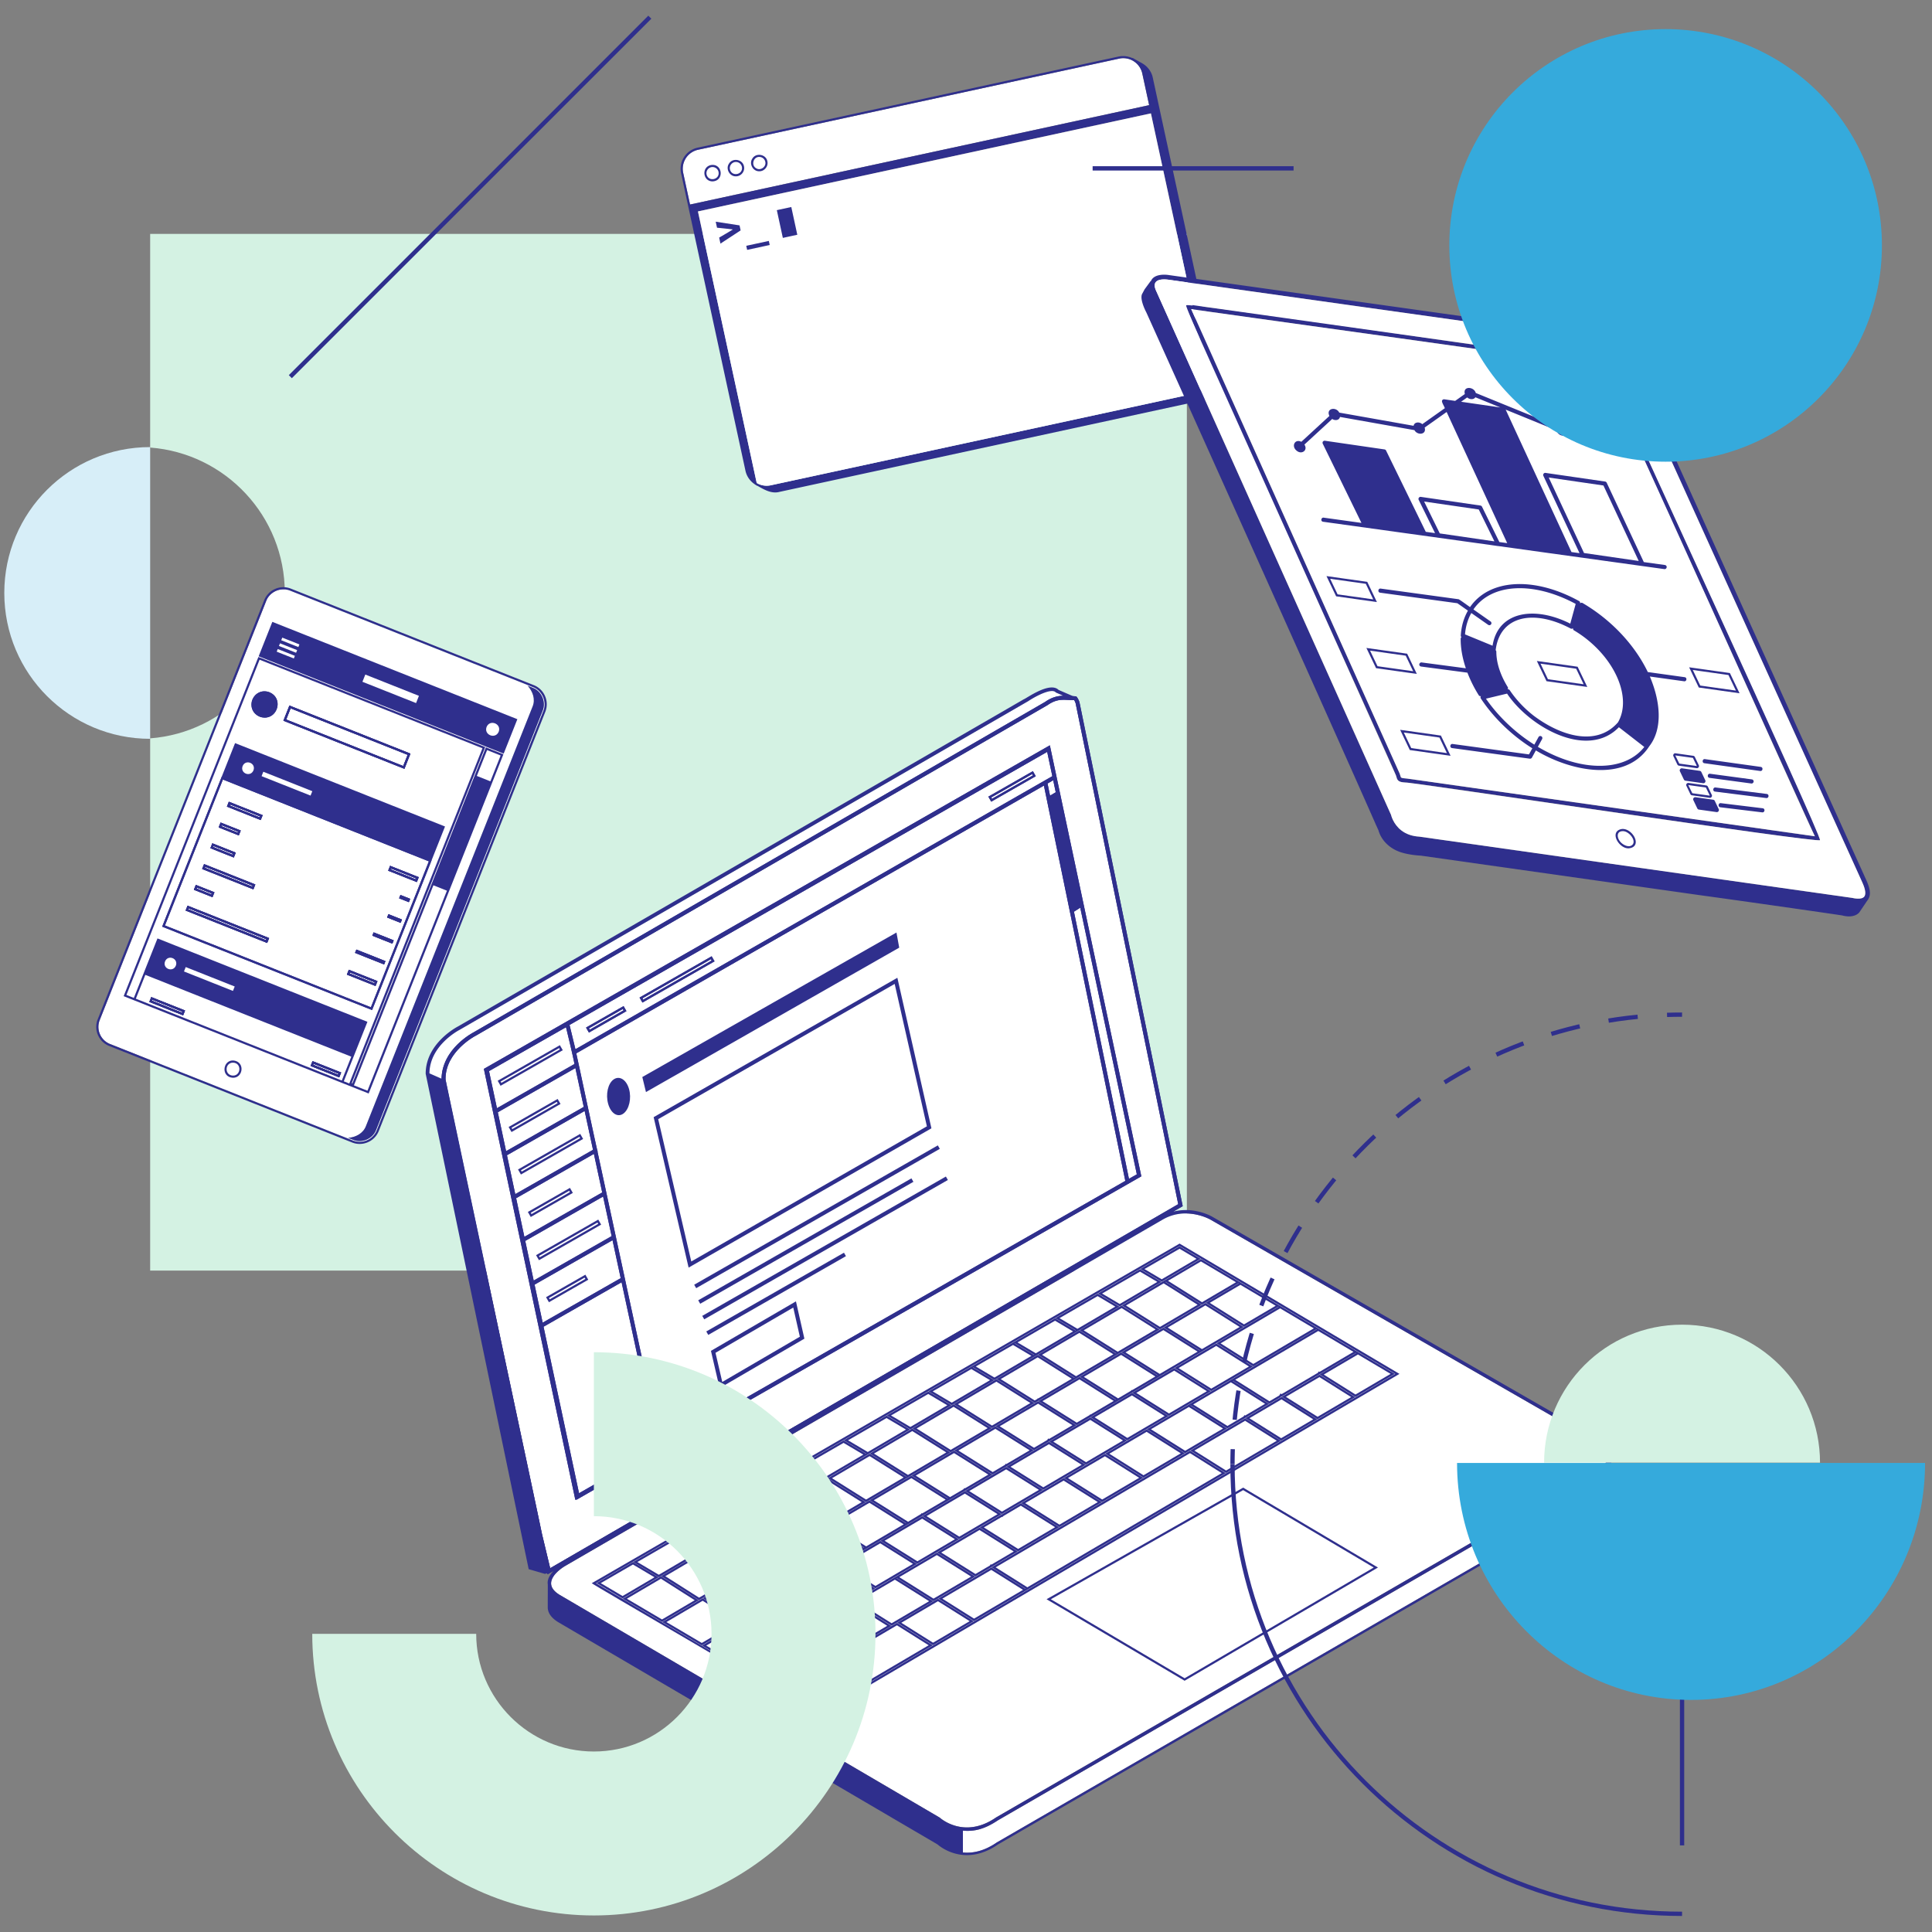 <svg width="450" height="450" xmlns="http://www.w3.org/2000/svg"><rect width="100%" height="100%" fill="#808080" stroke="none"/><g fill="none" fill-rule="evenodd"><path d="M34.975 54.481v49.764c17.54 1.338 31.36 15.983 31.36 33.865 0 17.883-13.82 32.528-31.36 33.866v123.973h241.468V54.481H34.975z" fill="#D4F2E3"/><path d="m130.359 371.479 88.51 51.87c.077.07 5.655 5.159 13.157-.043l138.988-80.366c2.443-1.146 6.48-4.098-.029-7.666l-89.061-51.211c-.037-.022-2.494-1.429-5.758-1.429-1.647 0-3.498.358-5.35 1.43l-139.085 80.62c-.141.081-3.331 1.943-3.39 4.029-.025.971.654 1.902 2.018 2.766M250.54 163.844s-.09-.374-.347-.763c-2.521-.018-3.715-.546-6.241 1.175l-133.186 77.006c-.123-.02-7.162 3.811-6.97 10.253l22.449 105.826 1.9 7.925 146.288-84.795-23.893-116.627z" fill="#FFF"/><path d="M374.75 345.17h.043v-4.238c-1.053 1.675-3.313 2.671-3.412 2.712L232.459 423.97c-3.114 2.079-5.494 2.66-8.181 2.423v5.092c2.18.207 4.877-.251 7.89-2.34l138.97-80.356c.036-.014 3.328-1.453 3.613-3.62M243.427 163.492c1.64-1.195 3.102-1.403 4.217-1.428-.414-.181-1.3-.613-1.729-.783-.856-1.058-4.316.637-6.433 2.034l-132.412 76.54c-.297.155-6.99 3.684-7.047 10.156l2.816 1.24c.137-7.041 7.401-10.762 7.476-10.8l133.112-76.96z" fill="#FFF"/><path fill="#2F2F8D" d="m209.445 220.728-.641-3.525-59.197 33.656.851 3.504zm-56.139 39.945 7.706 33.151 54.878-31.482-7.502-33.17-55.082 31.501zm7.085 34.575-8.144-35.039c.081-.044 56.656-32.4 56.77-32.465l.073.33 7.856 34.732-56.555 32.442zm1.763 4.792-.464-.803c.103-.055 56.599-32.37 56.748-32.454l.463.805-56.747 32.453m-45.551-48.128.176.308 13.621-7.79-.176-.308-13.62 7.79zm-.01.989-.673-1.175 14.49-8.286.672 1.175-14.489 8.286zm114.293-67.163.176.308 9.511-5.44-.176-.307-9.51 5.439zm-.01.989-.672-1.175 10.378-5.935.672 1.175-10.378 5.935zm-111.724 75.954.176.307 10.55-6.034-.176-.307-10.55 6.034zm-.01.988-.673-1.174 11.418-6.53.673 1.175-11.418 6.53zm2.199 8.907.176.308 13.62-7.79-.175-.307-13.62 7.789zm-.01.989-.673-1.175 14.49-8.285.672 1.175-14.489 8.285zm2.301 8.906.174.308 8.937-5.112-.174-.307-8.937 5.111zm-.011.99-.672-1.176 9.805-5.607.672 1.175-9.805 5.607zm1.923 9.076.176.307 13.619-7.79-.176-.306-13.62 7.789zm-.01.988-.673-1.174 14.488-8.285.673 1.174-14.488 8.285zm2.335 8.799.175.308 8.296-4.745-.176-.307-8.295 4.744zm-.011.989-.672-1.175 9.163-5.24.673 1.175-9.164 5.24zm35.235.356-.464-.805c.132-.072 49.49-28.303 49.66-28.4l.462.806c-.132.073-49.488 28.303-49.658 28.399m.939 3.627-.465-.804c.103-.055 56.602-32.368 56.75-32.453l.463.804c-.102.057-56.6 32.37-56.748 32.453m.939 3.629-.465-.804.22-.124 31.851-18.217.463.804-.217.124zm1.683 4.17 1.578 6.79 18.072-10.542-1.536-6.79-18.114 10.542zm.959 8.224-2.018-8.68 19.798-11.524 1.965 8.687c-.227.132-19.53 11.393-19.745 11.517zm-21.101-69.674c-.617-2.165-2.212-3.167-3.562-2.239-1.349.928-1.927 3.489-1.292 5.718.637 2.231 2.231 3.233 3.562 2.24 1.331-.994 1.91-3.555 1.292-5.719m-9.33-14.123.175.308 7.877-4.504-.175-.308-7.877 4.504zm-.01.989-.673-1.175 8.746-5 .671 1.175-8.745 5zm12.471-7.98.176.308 15.932-9.113-.175-.307-15.933 9.112zm-.01.989-.673-1.175 16.801-9.608.673 1.175-16.8 9.608z"/><path d="M247.825 162.99c-1.058.006-2.356.16-3.873 1.267l-133.187 77.005c-.083.042-6.976 3.584-7.007 10.103-.124.166 22.572 105.806 22.486 105.977l1.902 7.924 146.286-84.795-23.892-116.627s-.09-.374-.347-.762c-1.141-.07-1.46-.034-2.368-.092zm-120.29 203.702-.59-2.454-1.606-6.697-22.502-106.081c-.006-7.177 7.402-10.97 7.477-11.008l133.114-76.96c2.876-1.948 4.454-1.382 7.255-1.292.522.555.784 1.462.764 1.457.002 0 24.028 117.28 24.028 117.28l-3.165 1.835-144.775 83.92z" fill="#2F2F8D"/><path d="m243.993 182.492.583 2.829 1.329-.786-.594-2.798-1.318.755zm.8 3.782a8812.172 8812.172 0 0 0 5.15 25.112l1.462-.94-5.293-24.937-1.318.765zM132.658 238.73l1.37 5.658 111.083-63.604-1.201-5.657-111.252 63.603zm-18.754 10.75 1.844 8.642 18.065-10.298c-.403-2.035-1.47-6.518-1.981-8.565l-17.928 10.22zm2.046 9.593 1.932 9.057 18.088-10.311-1.952-9.047-18.068 10.3zm134.193-46.72 12.813 62.217 1.836-1.05-13.18-62.103-1.47.936zm-132.06 56.728 1.932 9.057 18.11-10.324-1.95-9.047-18.091 10.314zm2.136 10.007 1.918 8.993 18.13-10.335-1.936-8.983-18.112 10.325zm2.12 9.944 1.969 9.235 18.154-10.347-1.99-9.226-18.133 10.338zm2.172 10.187 1.888 8.853 18.175-10.361-1.907-8.843-18.156 10.35zm14.656-30.976 14.805 68.634 108.138-61.822-18.961-92.08-108.923 62.368 4.89 22.672.104.18-.053.048zm-12.566 40.78 8.269 38.775 18.257-10.438-8.348-38.7-18.178 10.363zm7.41 40.333-.194-.907-21.113-99.483c.212-.124 131.53-75.195 131.83-75.368l.66 3.12 20.645 97.27c-.2.119-111.37 63.672-111.662 63.84l.018.089-19.946 11.42-.022-.105-.216.124zm126.328-34.514-7.922-4.982 8.826-5.185 7.92 4.982-8.825 5.185zm-9.702 5.7-7.92-4.983 8.685-5.103 7.922 4.983-8.687 5.102zm-8.828 5.187-.095-.053-.103.17-.599.35-7.928-4.978 8.618-5.063 7.92 4.983-7.814 4.591zm19.444-21.64-9.798 5.757 8.513 5.354-.024.038-8.404-5.287-.127-.08-9.659 5.674 8.524 5.361-.024.038-8.415-5.293-.127-.08-9.59 5.633 8.753 5.496.13.08 8.806-5.173 10.475-6.155 9.84-5.78-8.745-5.502-.128-.08zM192.775 344.9l7.934 4.976-8.744 5.137-7.933-4.974 8.743-5.138zm8.897 4.989-8.888-5.572-9.715 5.708 8.888 5.572 9.715-5.708zm-27.494 5.939 8.838-5.193 7.933 4.974-8.793 5.167-7.978-4.948zm-1.374 10.442-7.877-5.006 8.234-4.838 7.978 4.947-8.335 4.897zm10.221-16.22-9.815 5.766 8.588 5.326-.022.038-8.608-5.338-9.2 5.404 8.825 5.61 9.314-5.471 9.806-5.762-8.888-5.572zm20.535-11.485 8.922-5.242 7.933 4.974-8.922 5.243-7.933-4.975zm-1.836 10.715-7.934-4.975 8.754-5.144 7.935 4.974-8.755 5.145zm10.767-16.541-9.895 5.812 8.535 5.352-.023.036-8.555-5.362-9.726 5.715 8.888 5.572 9.728-5.715 9.936-5.838-8.888-5.572zm9.618-5.073 7.934 4.976-8.612 5.06-7.933-4.974 8.611-5.062zm8.896 4.99-8.887-5.574-9.584 5.632 8.888 5.572 9.583-5.63zm.052-.611-7.934-4.975 8.948-5.255 7.926 4.978-8.94 5.252zm-8.897-4.988 8.76 5.492.13.08 9.91-5.822-8.882-5.578-9.918 5.828zm-26.898 38.145 7.632 4.786-8.795 5.167-7.675-4.76 8.838-5.193zm8.595 4.8-8.586-5.384-9.814 5.766 8.635 5.355 9.765-5.737zm35.439-.292-7.391-4.648 45.268-26.596 7.392 4.649-45.27 26.594zm-12.421 7.299-7.392-4.65 11.407-6.701 7.392 4.649-11.407 6.702zm4.422-12.17-.356.209 7.927 4.983-.023.037-7.946-4.996-12.377 7.274 8.343 5.248 12.38-7.274 45.928-26.983.353-.209-8.344-5.248-45.886 26.959zm10.691-17.819-8.613 5.061-7.632-4.787 8.612-5.06 7.633 4.786zm-8.75 5.564.129.081 9.584-5.63-8.46-5.305-.128-.08-9.583 5.631 8.458 5.303zm20.71-21.86 7.619 4.792-8.611 5.06-7.625-4.79 8.617-5.062zm8.582 4.806-8.444-5.31-.128-.082-9.59 5.635 8.58 5.388 9.582-5.63zm-19.528 10.894-7.632-4.786 8.946-5.255 7.626 4.788-8.94 5.253zm-8.595-4.8 8.458 5.304.129.08 9.91-5.823-8.58-5.388-9.917 5.827zm-30.497 27.768-7.633-4.786 8.743-5.138 7.633 4.786-8.743 5.138zm-8.596-4.8 8.587 5.384 9.715-5.708-8.587-5.384-9.715 5.708zm59.649-34.465 8.686-5.103 7.62 4.793-8.687 5.103-7.62-4.793zm8.823-5.606-.128-.082-9.659 5.674 8.446 5.312.127.08 9.66-5.675-8.447-5.31zm-50.117 39.137-7.633-4.785 8.755-5.145 7.632 4.786-8.754 5.144zm-8.597-4.8 8.588 5.384 9.727-5.714-8.587-5.384-9.728 5.715zm27.288-6.182-8.922 5.242-7.632-4.786 8.922-5.242 7.632 4.786zm-17.517.442 8.586 5.384 9.894-5.812-8.458-5.304-.129-.08-9.893 5.812zm11.399-34.238 4.36 2.585-8.924 5.244-4.436-2.629 9-5.2zm9.71-5.609 4.28 2.536-8.6 5.053-4.352-2.579 8.673-5.01zm4.934 2.29-.024.038-4.53-2.685.024-.038 4.53 2.684zm4.849-7.942 4.199 2.49-8.671 5.093-4.272-2.53 8.744-5.053zm1.038-.599 8.883-5.132 4.117 2.44-8.81 5.175-4.19-2.483zm-15.185 14.447-4.98-2.95.023-.039 5 2.963 9.587-5.632 9.7-5.699 9.84-5.78-5.098-3.022-9.877 5.706 4.786 2.837-.022.04-4.808-2.852-9.738 5.626v.001l-9.022 5.211-10.727 6.197 5.425 3.215 9.91-5.822zm.25 11.331 7.989 5.01-5.454 3.204-.14-.087-.168.27-2.85 1.673-7.99-5.01 8.613-5.06zm-.63 10.654 9.582-5.63-8.815-5.528-.13-.08-9.583 5.63 8.816 5.528.13.08zm40.778-34.242 8.775-5.154 7.977 5.016-8.775 5.156-7.977-5.017zm-1.864 10.8-7.977-5.019 8.826-5.183 7.977 5.016-8.826 5.186zm-6.571 3.72-.131.212-2.999 1.767-7.976-5.019 8.686-5.101 7.976 5.017-5.44 3.197-.116-.072zm-9.678 5.714-.117.181-2.96 1.738-7.984-5.012 8.618-5.063 7.977 5.017-5.442 3.197-.092-.058zm17.236-20.142-.128-.08-9.799 5.757 8.411 5.29-.023.036-8.302-5.221-.128-.082-9.658 5.675 8.427 5.301-.024.037-8.317-5.232-.128-.082-9.591 5.635 8.939 5.613 9.582-5.63h-.001l8.599-5.052-.001.002 9.981-5.867v.002l10.753-6.318-8.802-5.536-.128-.08-9.748 5.726 8.475 5.33-.024.038-8.365-5.262zm-26.774 25.858-.187-.118-.225.36-3.081 1.81-7.99-5.01 8.947-5.255 7.983 5.013-5.447 3.2zm-2.528-8.797-9.917 5.826 8.815 5.528.129.08 3.396-1.994.075-.068.018.012 6.422-3.774-8.81-5.53-.128-.08zm-25.602-1.683 4.444 2.634-8.6 5.052-4.516-2.677 8.672-5.009zm5.428 2.636-5.425-3.216-9.665 5.583 5.506 3.263 9.584-5.63zm-81.711 41.423 7.507-4.336 5.016 2.972-7.434 4.369-5.09-3.005zm7.51-4.916-8.501 4.912 6.078 3.589 8.42-4.947-5.998-3.554zm117.231-39.395 8.826-5.186 7.62 4.793-8.826 5.185-7.62-4.792zm17.409-.379-8.445-5.31-.128-.082-9.8 5.757 8.446 5.311.128.081 9.799-5.757zM163.46 382.675l-8.236-4.864 8.445-4.962 7.935 5.042-8.143 4.784zm1.22-10.42 8.963-5.267 7.933 5.043-5.395 3.17-.141-.089-.175.275-3.251 1.91-7.933-5.042zm9.974-5.86 8.237-4.839 8.034 4.983-8.337 4.9-7.934-5.044zm9.253-5.437 8.838-5.192 7.989 5.01-5.453 3.204-.14-.09-.17.271-3.03 1.781-8.034-4.984zm9.854-5.789 8.742-5.137 7.99 5.01-8.743 5.138-7.99-5.01zm9.758-5.732 8.755-5.145 7.989 5.01-5.455 3.205-.14-.086-.132.21-3.027 1.814-7.99-5.008zm9.769-5.74 8.922-5.243 7.99 5.01-5.454 3.205-.14-.087-.167.268-3.16 1.855-7.991-5.009zm-40.726 34.211 9.973-5.859h-.001l9.359-5.498h-.001l8.79-5.165v.001l9.76-5.734 9.713-5.708-.001.001 11.01-6.468-8.945-5.608-9.895 5.813 8.439 5.29-.025.037-8.456-5.302-9.727 5.715 8.464 5.306-.024.038-8.483-5.319-9.715 5.707 8.462 5.306-.024.038-8.481-5.317-9.814 5.764 8.487 5.265-.023.037-8.506-5.276-9.203 5.405 8.507 5.407-.024.038-8.525-5.419-9.931 5.834 8.515 5.413-.023.038-8.534-5.425-9.442 5.546 9.222 5.446 9.103-5.347h-.001zm106.136-84.699-8.11 4.764-4.025-2.386 8.177-4.724 3.958 2.346zm-8.111 5.344 9.095-5.342-4.938-2.928-9.171 5.298 5.014 2.972z" fill="#2F2F8D"/><path d="m279.97 303.31-7.922-4.983 7.676-4.51 8.165 4.84-7.92 4.652zm17.168.826-7.386 4.34-7.976-5.018 7.14-4.194 8.222 4.872zm8.881 5.264-14.106 8.287-7.62-4.793 13.871-8.149 7.855 4.655zm9.241 5.476-7.926 4.658-.176-.113-.212.34-8.443 4.961-.25-.157-.3.48-2.277 1.337-7.969-5.012 19.338-11.362 8.215 4.868zm8.646 5.124-8.185 4.81-7.392-4.65 7.957-4.675 7.62 4.515zm-29.245 6.98-4.644 2.727-.162-.104-.194.313-3.774 2.218-7.97-5.013 8.777-5.156 7.967 5.014zm-9.79 5.751-8.826 5.184-7.969-5.012 8.827-5.186 7.968 5.014zm-5.917-28.825-8.775 5.155-7.92-4.982 8.774-5.157 7.921 4.984zm-7.013-6.095.001-.002-10.647 6.256 8.746 5.501.128.081 9.748-5.728-8.466-5.324.024-.037 8.356 5.256.128.081 8.528-5.01.022.038-7.696 4.522 8.802 5.535.127.081 8.045-4.726.023.038-14.48 8.507 8.446 5.312.128.081 14.752-8.667.022.038-18.906 11.108-10.062 5.911h.001l-10.597 6.226 8.793 5.531.128.081 9.8-5.756-8.557-5.38.023-.038 8.448 5.312.128.081 9.747-5.727-8.436-5.307.022-.036 8.458 5.318 2.591-1.523.152-.19.084.051 8.757-5.144.063-.047.008.005 8.496-4.992.022.038-8.475 4.98 8.345 5.25 9.18-5.394-8.648-5.123h.001l-9.126-5.409-.119-.065.004-.003-8.737-5.178-.147-.084.003-.002-10.04-5.95v.001l-8.356-4.952-7.785 4.574zm-107.452 85.472 11.67-6.857 7.579 4.816-11.38 6.687-7.87-4.646zm11.68-7.443-12.665 7.44 8.853 5.229 12.34-7.25-8.527-5.42zm82.208-37.238 8.686-5.103 7.968 5.013-8.685 5.103-7.97-5.013zm17.617-.076-8.794-5.53-.128-.082-9.658 5.674 8.794 5.532.128.081 9.658-5.675zm-85.716 59.984-7.633-4.508 26.272-15.434 7.391 4.648-26.03 15.293zM181.66 394l8.617 5.09 26.639-15.65.354-.21-8.345-5.248L181.66 394zm-8.274-5.464 15.433-9.067 8.028 4.978-15.23 8.948-8.23-4.86zm25.29-14.858 7.981 5.005-8.793 5.166-8.028-4.978 8.84-5.193zm-9.445 5.457.022-.037 8.604 5.335 9.764-5.736-8.937-5.603-8.987 5.28v-.001l-17.296 10.16 9.214 5.442 16.2-9.516-8.584-5.324z" fill="#2F2F8D"/><path d="m285.579 342.518-7.392-4.649 11.812-6.939 7.39 4.65-11.81 6.938zm-8.354-4.663 8.344 5.25 12.783-7.512-8.343-5.249-12.784 7.511zm29.666-7.858-7.392-4.65 7.816-4.59 7.391 4.649-7.815 4.59zm-8.354-4.663 8.344 5.249 8.788-5.163-8.344-5.25-8.788 5.164zm-.132 9.649-7.392-4.65 7.472-4.39 7.392 4.65-7.472 4.39zm-8.354-4.663 8.344 5.249 8.445-4.962-8.345-5.25-8.444 4.963zm-32.69 8.879 7.97 5.013-8.612 5.058-7.975-5.01 8.617-5.061zm8.933 5.026-8.795-5.531-.128-.081-9.59 5.635 8.931 5.608 9.582-5.631zm-48.972 38.395-7.391-4.648 8.537-5.016 7.39 4.649-8.536 5.015zm-8.353-4.662 8.344 5.248 9.509-5.587-8.345-5.25-9.508 5.589zm-62.954-5.583 7.927-4.659 7.878 5.007-7.625 4.48-8.18-4.828zm7.937-5.245-8.922 5.243 9.164 5.41 8.585-5.043-8.827-5.61zm12.903-13.94 4.894 2.854-8.325 4.89-4.924-2.917 8.355-4.827zm1.041-.602 8.894-5.137 4.771 2.828-8.779 5.158-4.886-2.849zm14.335-2.544-.023.038-5.034-2.985.023-.038 5.034 2.985zm4.398-8.278 4.69 2.779-8.73 5.129-4.762-2.823 8.802-5.085zm1.038-.599 8.815-5.092 4.607 2.73-8.74 5.135-4.682-2.773zm9.852-5.693 8.977-5.184 4.524 2.68-8.9 5.231-4.6-2.727zm-25.497 20.989 10.522-6.182 9.76-5.734h-.002l9.772-5.74 9.93-5.835-5.505-3.262-9.97 5.758 5.21 3.088-.023.039-5.23-3.1-9.81 5.666 5.318 3.15-.024.039-5.338-3.164-9.796 5.659.001.001-9.937 5.74 5.504 3.208-.022.04-5.526-3.222-9.347 5.399 5.914 3.503 8.6-5.051zm102.481-37.817 8.774-5.155 7.622 4.793-8.776 5.155-7.62-4.793zm17.358-.349-8.445-5.311-.128-.081-9.748 5.727 8.445 5.312.128.081 9.748-5.728zm-26.336-22.11 4.034 2.391-8.757 5.145-4.108-2.434 8.831-5.102zm5.019 2.393-5.015-2.973-9.825 5.676 5.096 3.02 9.744-5.723zm-113.082 60.037 4.934 2.922-8.945 5.256-5.008-2.968 9.019-5.21zm5.918 2.924-5.915-3.504-10.012 5.784 5.997 3.554 9.93-5.834zm55.84.067 8.922-5.242 7.982 5.005-5.215 3.064-.157-.1-.19.303-3.36 1.975-7.983-5.005zm17.867-.224-8.808-5.522-.129-.08-9.895 5.812 8.81 5.523.13.08 9.892-5.813zm-20.67 11.566-8.743 5.137-7.983-5.005 8.744-5.137 7.982 5.005zm1.787-10.746 7.984 5.006-8.756 5.143-7.982-5.005 8.754-5.144zm-.781 10.733 9.727-5.714-8.937-5.603-8.88 5.218v-.001l-10.605 6.23 8.937 5.604 9.716-5.707-8.532-5.35.024-.037 8.55 5.36zm11.733-17.167 4.2-2.468.125.078.133-.213 4.154-2.458 7.983 5.006-8.612 5.06-7.983-5.006zm17.558-.04-8.81-5.524-.128-.08-9.583 5.63 8.81 5.523.129.08 9.582-5.63zm-61.965 24.918-7.578-4.816 8.237-4.84 7.675 4.76-8.334 4.896zm-8.536-4.834 8.526 5.42 9.312-5.471-8.636-5.355-9.202 5.406zm-13.381-3.684-7.878-5.008 8.962-5.265 7.878 5.006-8.962 5.266zm-8.837-5.025 8.826 5.61 9.93-5.834-8.824-5.61-9.932 5.834zm84.788-16.991 8.946-5.255 7.977 5.008-8.941 5.253-7.982-5.006zm17.886-.233-8.803-5.527-.13-.08-9.916 5.826 8.809 5.524.129.08 9.91-5.823zm19.263 41.009-.012.007-31.159-18.399 44.79-25.42 30.418 18.026-44.037 25.786zm13.623-44.392-45.416 25.78-.376.213c.187.111 31.997 18.89 32.155 18.986l44.67-26.156.365-.215-31.398-18.608z" fill="#2F2F8D"/><path d="m190.288 399.134-.011.007-51.458-30.384 135.924-78.524 50.234 29.77-134.69 79.131zm135.674-79.13c-.127-.075-51.1-30.28-51.215-30.35-.372.214-136.577 78.9-136.92 79.1.439.478 43.457 25.243 43.61 25.956l.179-.103 8.66 5.114.266-.155h-.001c.367-.216 135.084-79.363 135.42-79.562z" fill="#2F2F8D"/><path d="M374.793 343.222v1.947h-.042c-.285 2.168-3.577 3.607-3.612 3.621l-138.97 80.355c-3.014 2.09-5.711 2.55-7.891 2.342v-5.094c2.674.244 5.072-.347 8.18-2.422l138.923-80.328c.099-.04 2.359-1.035 3.412-2.71v2.29zM130.359 371.48c-4.4-2.616-.354-5.819 1.372-6.795l139.085-80.62a10.548 10.548 0 0 1 5.35-1.43c3.265 0 5.722 1.406 5.759 1.43l89.06 51.21c5.727 3.165 3.507 6.067.03 7.666l-138.99 80.366c-7.501 5.202-13.08.113-13.156.043l-88.51-51.87zm-2.212-6.213-1.902-7.925-22.45-105.827c-.26-6.442 6.938-10.27 6.97-10.252l133.187-77.006c2.54-1.708 3.697-1.207 6.24-1.175.259.39.348.763.348.763l23.893 116.627-146.286 84.795zM103.35 248.31c-.334.942-.454 1.944-.511 2.941l-2.817-1.24c.058-6.472 6.75-10 7.047-10.154l132.412-76.54c2.118-1.399 5.578-3.093 6.434-2.035.312.16 1.397.6 1.729.783a7.218 7.218 0 0 0-4.217 1.428c-.82.473-133.073 76.94-133.773 77.34-2.785 1.75-5.284 4.286-6.304 7.477zm271.939 91.288c.27-1.78-1.141-3.384-3.91-5.012l-89.056-51.209c-.046-.027-4.193-2.43-9.058-1.158l2.21-1.28-24.028-117.279c-.01-.034-.16-.74-.7-1.383l-.064-.076c-.286-.026-.561-.063-.803-.07l-3.312-1.433c-2.06-2.056-7.593 2.05-8.106 2.174l-131.814 76.22c-.057.028-7.5 3.84-7.5 11.002l23.992 115.393 3.762 1.096.57-.145.062.255 1.408-.817c-.81.87-1.586 2.03-1.334 3.243h-.014c.017.425-.031 5.39 0 5.634h.014c.14 1.105.897 2.127 2.334 3.036l88.429 51.813c.284.255 2.9 2.49 6.854 2.49 2.087 0 4.547-.623 7.233-2.486l138.922-80.328c.126-.05 3.794-1.636 3.95-4.23.007-.11-.032-.22-.041-.33v-5.12z" fill="#2F2F8D"/><path d="m262.955 274.57-12.812-62.217 1.468-.936 13.18 62.103-1.836 1.05zM153.97 336.877l-14.805-68.634.053-.048c-.243-.245-4.868-22.585-4.993-22.853l108.922-62.366 18.96 92.078-108.137 61.823zm-27.37-27.854 18.177-10.363 8.348 38.7-18.257 10.438-8.268-38.775zm-2.091-9.805 18.156-10.35 1.907 8.843-18.175 10.36-1.888-8.853zm-2.172-10.186 18.134-10.338 1.989 9.226-18.153 10.347-1.97-9.235zm-2.12-9.944 18.112-10.326 1.937 8.984-18.131 10.335-1.918-8.993zm-2.135-10.007 18.09-10.314 1.952 9.047-18.11 10.323-1.932-9.056zm-2.134-10.008 18.069-10.301 1.95 9.047-18.087 10.31-1.932-9.056zm-2.046-9.593 17.928-10.222c.514 2.06 1.575 6.519 1.98 8.566l-18.064 10.298-1.844-8.642zm130.006-74.353 1.2 5.657-111.082 63.603-1.37-5.657 111.252-63.603zm1.402 6.61.594 2.798-1.33.786-.582-2.83 1.318-.754zm20.527 92.252-20.644-97.272-.661-3.12c-.431.248-131.434 75.14-131.83 75.369l21.113 99.483.194.907.216-.124.022.105 19.946-11.42-.018-.09c.642-.367 111.115-63.523 111.662-63.838z" fill="#2F2F8D"/><path d="m165.576 223.42.176.308-15.933 9.111-.176-.308 15.933-9.112zm.858.493-.672-1.175-16.801 9.608.673 1.175 16.8-9.608zM145.06 235.02l.174.307-7.876 4.504-.176-.308 7.877-4.504zm.856.492-.67-1.175-8.747 5 .673 1.175 8.744-5zm94.481-55.212.176.307-9.51 5.438-.177-.307 9.511-5.439zm.857.492-.67-1.175-10.379 5.936.671 1.174 10.378-5.935z" fill="#2F2F8D"/><path d="M124.088 160.196c2.066.775 3.169 3.317 2.31 5.354l-38.785 97.633c-.77 2.067-3.317 3.17-5.353 2.31l-1.178-.466c1.793-.152 3.522-1.037 4.164-2.785l38.785-97.633c.726-1.701.076-3.56-1.136-4.886l1.193.473zM62.005 139.97 23.22 237.603a4.295 4.295 0 0 0 2.402 5.566l56.576 22.475c2.115.887 4.765-.25 5.566-2.401l38.785-97.635c.888-2.108-.253-4.763-2.402-5.562L67.57 137.57c-2.118-.883-4.762.247-5.565 2.4z" fill="#FFF"/><path d="m66.656 167.591 27.26 10.83 1.036-2.607-27.261-10.829-1.035 2.606zm27.54 11.478-28.19-11.199 1.405-3.534c.378.15 27.843 11.062 28.19 11.198l-1.404 3.535zm-33.52-12.609c3.17 1.167 4.991-3.429 1.89-4.757-3.169-1.16-4.994 3.43-1.89 4.757m.94.681c-.375 0-.755-.07-1.125-.215-3.765-1.62-1.453-7.18 2.358-5.645 3.012 1.308 2.02 5.886-1.233 5.86" fill="#2F2F8D"/><path fill="#FFF" d="m72.74 184.284-11.407-4.531-.408 1.027 11.408 4.53z"/><path d="m53.5 187.598 6.946 2.76.083-.209-6.946-2.76-.083.21zm7.227 3.408-7.876-3.129.452-1.136 7.876 3.128-.452 1.137zm-9.15 1.434 3.765 1.496.083-.209-3.765-1.496-.083.209zm4.045 2.145-4.694-1.866.452-1.136 4.694 1.865-.452 1.137zm-5.969 2.697 4.529 1.8.083-.21-4.529-1.8-.083.21zm4.81 2.448-5.459-2.17.452-1.135 5.459 2.168-.452 1.137zm-6.733 2.394 11.01 4.373.081-.21-11.009-4.372-.082.209zm11.29 5.023-11.939-4.744.451-1.136 11.938 4.742-.45 1.138zm-13.214-.182 3.407 1.354.083-.209-3.407-1.354-.083.21zm3.688 2.002-4.337-1.723.452-1.136 4.337 1.722-.452 1.137zm-5.611 2.84 18.068 7.178.083-.209-18.069-7.178-.082.21zm18.35 7.828-.234-.093-18.765-7.456.451-1.136.232.091 18.766 7.455-.45 1.14z" fill="#2F2F8D"/><path fill="#FFF" d="m95.09 209.803-1.802-.715.123-.306 1.8.715z"/><path fill="#2F2F8D" d="m95.23 210.127-2.268-.9.31-.77 2.265.9z"/><path fill="#FFF" d="m93.174 214.627-2.684-1.065.122-.306 2.684 1.065z"/><path fill="#2F2F8D" d="m93.315 214.952-3.149-1.25.305-.771 3.15 1.249z"/><path fill="#FFF" d="m91.25 219.468-4.205-1.67.122-.306 4.205 1.67z"/><path fill="#2F2F8D" d="m91.39 219.792-4.67-1.853.306-.772 4.671 1.855z"/><path fill="#FFF" d="m89.327 224.311-6.306-2.505.123-.307 6.305 2.506z"/><path fill="#2F2F8D" d="m89.466 224.635-6.77-2.69.308-.77 6.77 2.69zm1.595-22.115 5.746 2.282.083-.209-5.746-2.283-.083.21zm6.026 2.931-6.675-2.653.452-1.136 6.676 2.652-.453 1.137zM81.444 226.73l5.746 2.281.083-.209-5.746-2.283-.083.21zm6.026 2.93-6.675-2.652.452-1.137 6.676 2.652-.453 1.137zm-14.481 18.353 5.746 2.282.083-.209-5.746-2.283-.083.21zm6.026 2.931-6.675-2.652.452-1.137 6.676 2.652-.453 1.137z"/><path fill="#FFF" d="m54.669 229.777-11.408-4.531-.408 1.027 11.408 4.532z"/><path d="m35.427 233.091 6.946 2.76.083-.209-6.946-2.76-.083.21zm7.227 3.408-7.876-3.129.452-1.136 7.876 3.128-.452 1.137zM53.5 187.598l6.946 2.76.083-.209-6.946-2.76-.083.21zm7.227 3.408-7.876-3.129.452-1.136 7.876 3.128-.452 1.137zm-9.15 1.434 3.765 1.496.083-.209-3.765-1.496-.083.209zm4.045 2.145-4.694-1.866.452-1.136 4.694 1.865-.452 1.137zm-5.969 2.697 4.529 1.8.083-.21-4.529-1.8-.083.21zm4.81 2.448-5.459-2.17.452-1.135 5.459 2.168-.452 1.137zm-6.733 2.394 11.01 4.373.081-.21-11.009-4.372-.082.209zm11.29 5.023-11.939-4.744.451-1.136 11.938 4.742-.45 1.138zm-13.214-.182 3.407 1.354.083-.209-3.407-1.354-.083.21zm3.688 2.002-4.337-1.723.452-1.136 4.337 1.722-.452 1.137zm-5.611 2.84 18.068 7.178.083-.209-18.069-7.178-.082.21zm18.35 7.828-.234-.093-18.765-7.456.451-1.136.232.091 18.766 7.455-.45 1.14z" fill="#2F2F8D"/><path d="M39.459 225.775c-1.924-.402-1.094-3.286.749-2.623 1.494.583.825 2.909-.75 2.623m55.632-15.972-1.802-.715.123-.306 1.8.715z" fill="#FFF"/><path fill="#2F2F8D" d="m95.23 210.127-2.268-.9.31-.77 2.265.9z"/><path fill="#FFF" d="m93.174 214.627-2.684-1.065.122-.306 2.684 1.065z"/><path fill="#2F2F8D" d="m93.315 214.952-3.149-1.25.305-.771 3.15 1.249z"/><path fill="#FFF" d="m91.25 219.468-4.205-1.67.122-.306 4.205 1.67z"/><path fill="#2F2F8D" d="m91.39 219.792-4.67-1.853.306-.772 4.671 1.855z"/><path fill="#FFF" d="m89.327 224.311-6.306-2.505.123-.307 6.305 2.506z"/><path fill="#2F2F8D" d="m89.466 224.635-6.77-2.69.308-.77 6.77 2.69zm1.595-22.115 5.746 2.282.083-.209-5.746-2.283-.083.21zm6.026 2.931-6.675-2.653.452-1.136 6.676 2.652-.453 1.137zM81.444 226.73l5.746 2.281.083-.209-5.746-2.283-.083.21zm6.026 2.93-6.675-2.652.452-1.137 6.676 2.652-.453 1.137zm-14.481 18.353 5.746 2.282.083-.209-5.746-2.283-.083.21zm6.026 2.931-6.675-2.652.452-1.137 6.676 2.652-.453 1.137z"/><path fill="#FFF" d="m54.669 229.777-11.408-4.531-.408 1.027 11.408 4.532z"/><path d="m35.427 233.091 6.946 2.76.083-.209-6.946-2.76-.083.21zm7.227 3.408-7.876-3.129.452-1.136 7.876 3.128-.452 1.137zM53.5 187.598l6.946 2.76.083-.209-6.946-2.76-.083.21zm7.227 3.408-7.876-3.129.452-1.136 7.876 3.128-.452 1.137zm-9.15 1.434 3.765 1.496.083-.209-3.765-1.496-.083.21zm4.045 2.144-4.694-1.865.452-1.137 4.694 1.866-.452 1.136zm-5.97 2.698 4.53 1.8.084-.21-4.53-1.799-.083.21zm4.81 2.448-5.458-2.169.452-1.137 5.459 2.168-.452 1.138zm36.6 2.79 5.746 2.282.083-.209-5.746-2.282-.083.21zm6.026 2.931-6.676-2.652.452-1.138 6.676 2.653-.452 1.137zm-49.358-3.328 11.009 4.373.082-.209-11.008-4.373-.083.21zm11.29 5.022-11.94-4.742.452-1.137 11.939 4.742-.451 1.137zm-13.213-.18 3.407 1.354.083-.209-3.407-1.354-.083.21zm3.687 2.002-4.337-1.723.452-1.136 4.337 1.722-.452 1.137zm45.735 1.16-2.266-.9.308-.77 2.266.9-.308.77zm-1.914 4.825-3.15-1.25.307-.772 3.148 1.25-.305.772zm-49.431-3.145 18.068 7.178.083-.209-18.07-7.178-.081.21zm18.348 7.828-.232-.093-18.766-7.456.452-1.136.232.091 18.766 7.455-.452 1.14zm29.159.157-4.67-1.853.305-.772 4.67 1.854-.305.771zm-1.924 4.843-6.771-2.69.309-.77 6.769 2.69-.307.77zm-8.023 2.094 5.747 2.282.082-.209-5.746-2.283-.083.21zm6.028 2.931-6.677-2.652.452-1.138 6.676 2.653-.451 1.137zm-49.053-14.103 47.97 19.056 13.502-33.989-47.97-19.055-13.502 33.988zm48.25 19.704c-.127-.049-48.726-19.356-48.9-19.425l13.872-34.916 48.899 19.425-13.871 34.916zm-20.013-67.67 27.26 10.83 1.036-2.607-27.261-10.829-1.035 2.606zm27.54 11.478-28.19-11.199 1.405-3.534c.378.15 27.843 11.062 28.19 11.198l-1.404 3.535zM54.273 247.51c-1.812.005-2.065 2.663-.263 2.997 2.131.313 2.42-2.934.263-2.998m0 3.521c-3.166-.174-2.267-4.886.74-3.879 2.035.78 1.43 3.906-.74 3.88" fill="#2F2F8D"/><path d="m42.374 235.851-6.946-2.76.083-.209 6.946 2.76-.083.21zm.732-.488-7.876-3.129-.452 1.137 7.876 3.128.452-1.136zm35.629 14.933-5.746-2.282.083-.21 5.746 2.282-.083.21zm.732-.488-6.675-2.653-.453 1.137 6.676 2.651.452-1.136zm-18.975-82.883c3.768 1.394 5.979-4.088 2.259-5.687a3.067 3.067 0 0 0-3.973 1.715 3.063 3.063 0 0 0 1.714 3.972m-22.073 48.632L51.92 181.57l47.97 19.055-13.502 33.99-47.97-19.057zm18.097-37.123c.689-1.66 3.153-.69 2.515 1-.701 1.666-3.15.682-2.515-1zm4.817 1.318 11.408 4.532-.408 1.027-11.408-4.53.408-1.029zm25.336 55.51 16.984-42.754c-.308-.12-48.637-19.322-48.9-19.425L37.77 215.836c.308.122 48.637 19.323 48.899 19.425zm-20.013-67.671 1.035-2.606 27.26 10.83-1.034 2.605-27.261-10.829zm27.54 11.478 1.405-3.535-27.958-11.106-.232-.092-1.404 3.534 27.958 11.107.232.092z" fill="#2F2F8D"/><path d="m111.062 180.732 2.391-6.019 3.155 1.254-2.39 6.019-3.156-1.254zM85.59 254.05l-3.156-1.254 18.51-46.592c.03.012 3.127 1.243 3.155 1.253L85.59 254.05zm-42.738-27.777.408-1.027 11.408 4.531-.408 1.028-11.408-4.532zm-4.409-2.346c.687-1.659 3.153-.693 2.516.998-.69 1.664-3.156.687-2.516-.998zm41.168 27.747-2.81-1.116-45.16-17.939 2.207-5.557 47.97 19.056-2.207 5.556zm-19.146-98.009 51.908 20.62c-.003.007-31.013 78.07-31.019 78.082l-1.252-.497-.025-.01 5.504-13.858c-.308-.122-48.637-19.323-48.9-19.425l-3.113 7.837-2.392 6.02-1.728-.686 31.017-78.083zm52.707 20.4L82.078 252.34l-.15-.059 31.094-78.276-52.837-20.989-31.387 79.011c.337.134 56.785 22.559 57.073 22.672l31.386-79.011-4.085-1.623zm4.145 1.473 3.188-8.023-57.073-22.671-3.187 8.022c.337.134 56.785 22.56 57.072 22.672" fill="#2F2F8D"/><path d="m124.088 160.196-1.192-.473c1.204 1.346 1.867 3.169 1.135 4.886l-38.785 97.633c-.637 1.736-2.377 2.645-4.163 2.785l1.177.467c2.037.856 4.581-.241 5.352-2.311L126.4 165.55c.855-2.031-.243-4.584-2.311-5.354" fill="#2F2F8D"/><path d="m126.549 165.608-38.786 97.635a4.256 4.256 0 0 1-2.287 2.347 4.254 4.254 0 0 1-3.278.054l-56.576-22.475a4.295 4.295 0 0 1-2.401-5.566l38.784-97.633c.61-1.607 2.276-2.715 3.988-2.701.535 0 1.068.101 1.577.301l56.578 22.476c2.145.802 3.294 3.451 2.4 5.562m.406-3.473a4.748 4.748 0 0 0-2.622-2.554l-56.578-22.476a4.772 4.772 0 0 0-3.66.059 4.75 4.75 0 0 0-2.554 2.621l-38.784 97.634a4.793 4.793 0 0 0 2.681 6.214l56.579 22.476a4.748 4.748 0 0 0 3.658-.06 4.748 4.748 0 0 0 2.554-2.621l38.785-97.635a4.75 4.75 0 0 0-.059-3.658" fill="#2F2F8D"/><path fill="#FFF" d="m85.09 157.114-.672 1.686 12.49 4.96.668-1.684zm-15.595-6.401-3.99-1.585.244-.615 3.99 1.585zm-.528 1.329-3.99-1.584.244-.615 3.99 1.584zm-.527 1.328-3.99-1.585.243-.615 3.99 1.586zm44.906 15.946c-.7 1.855 2.04 2.946 2.808 1.115.7-1.86-2.045-2.946-2.808-1.115M264.089 14.27a4.505 4.505 0 0 0-3.406-.619L162.59 34.883a4.528 4.528 0 0 0-3.464 5.377l1.597 7.378 106.936-23.146-1.598-7.377a4.494 4.494 0 0 0-1.971-2.846"/><path d="M165.97 38.907c-.893-.011-1.592.85-1.393 1.722.428 1.816 3.143 1.229 2.777-.602a1.429 1.429 0 0 0-1.385-1.12m-.004 3.342c-2.258-.006-2.634-3.301-.405-3.798 2.763-.481 3.208 3.685.405 3.798m5.445-4.521c-.878-.02-1.597.868-1.388 1.722.428 1.817 3.139 1.231 2.777-.602a1.425 1.425 0 0 0-1.39-1.12m-.002 3.342c-1.466.047-2.451-1.75-1.611-2.96.856-1.423 3.188-1.005 3.49.633.27 1.178-.674 2.341-1.88 2.327m5.452-4.52c-1.377-.05-1.957 1.91-.772 2.614 1.006.7 2.459-.303 2.158-1.494a1.428 1.428 0 0 0-1.386-1.12m-.007 3.341c-1.467.05-2.451-1.752-1.61-2.96.848-1.427 3.199-1 3.491.634.282 1.156-.693 2.36-1.881 2.326" fill="#2F2F8D"/><path d="m162.59 34.883 98.093-21.232a4.474 4.474 0 0 1 2.385.136c1.486.497 2.659 1.796 2.993 3.327l1.596 7.378c-22.194 4.804-85.738 18.56-106.934 23.146l-1.598-7.378a4.527 4.527 0 0 1 3.464-5.377zm-.026 14.36L268.07 26.406l12.993 60.022a4.529 4.529 0 0 1-3.462 5.377l-98.095 21.232a4.486 4.486 0 0 1-3.252-.54l-13.69-63.254zM283.5 87.364l-15.002-69.313c-.258-1.217-1-2.294-2.027-3.034-.476-.337-2.13-1.19-2.64-1.525l-.088.04a5.196 5.196 0 0 0-3.166-.37l-98.093 21.233a5.027 5.027 0 0 0-3.847 5.97l1.597 7.378 13.406 61.936c.069.313.168.61.289.895a5.157 5.157 0 0 0 1.865 2.22l.002.027c.079.034.525.318.608.368l-.01-.047c1.582.894 3.29 1.93 5.166 1.426l98.094-21.233a5.028 5.028 0 0 0 3.846-5.97z" fill="#2F2F8D"/><path d="M268.07 26.407 162.564 49.244l13.69 63.253a4.49 4.49 0 0 0 3.253.54L277.6 91.806a4.527 4.527 0 0 0 3.463-5.377L268.07 26.407z" fill="#FFF"/><path d="M167.505 55.337c.786-.447 2.387-1.387 3.145-1.86l-.008-.043c-.886-.117-2.737-.313-3.635-.393l-.304-1.402 5.55.855.254 1.17-4.698 3.075-.304-1.401zm6.313 1.917 5.256-1.139.206.951-5.257 1.137zm11.889-2.574-3.368.73-1.4-6.463 3.369-.73zm245.741 154.462-100.86-14.273c-1.655-.092-3.07-.584-4.204-1.463-1.88-1.46-2.363-3.52-2.382-3.609-.02-.023-54.697-122.064-54.734-122.106-1.052-2.316.785-2.822 2.756-2.558L372.998 79.31c1.14.16 2.203.616 3.155 1.355 1.649 1.282 2.386 2.944 2.396 2.965l55.237 121.943c1.55 3.37.26 4.18-2.338 3.57m3.312-4.009L379.526 83.198c-.018-.043-1.892-4.336-6.402-4.97L272.16 64.054c-.118-.018-2.823-.447-3.877 1.021a.896.896 0 0 0-.107.208l-.098.143a.455.455 0 0 0-.123.112l-1.351 1.842-.61 1.135c-.54 1.264.852 3.96 1.007 4.248 10.606 23.522 42.9 95.33 53.548 119.49l.51 1.112c.705 2.496 2.706 4.256 5.007 5.072 2.18.752 4.84.856 4.877.856l65.134 9.23c7.832 1.072 25.242 3.543 32.977 4.694a6.12 6.12 0 0 0 1.602.234c1.703 0 2.387-.904 2.42-.95l1.79-2.65c.937-1.149.884-2.446-.106-4.718" fill="#2F2F8D"/><path d="M327.735 181.347c-.429-.052-1.418-.099-1.454-.317l-.255-.812-48.572-108.225c.316.137 95.211 13.187 95.442 13.492a2.3 2.3 0 0 1 .479.553l49.347 108.752-94.987-13.443zm46.498-95.743a3.227 3.227 0 0 0-.745-.879 1.557 1.557 0 0 0-.771-.33c-.5.321-96.108-14.075-96.442-13.29-.752.331 48.901 108.804 48.724 109.182l.129.275.265.841c.334.736 1.085.804 1.982.865.519-.32 96.18 14.2 96.53 13.414.76-.397-49.85-109.652-49.672-110.078z" fill="#2F2F8D"/><path d="M372.897 85.485c-.118-.291-95.208-13.363-95.443-13.492l48.572 108.225c.016.027.253.893.308.879.06.047.334.17.897.2l.504.05 94.987 13.444c-.656-.938-48.897-108.727-49.825-109.306" fill="#FFF"/><path d="M423.906 195.681c-.121.812-96.215-13.69-96.531-13.412-.893-.068-1.645-.132-1.982-.866l-.265-.84-.128-.277-48.781-108.694c-.162-.32.148-.746.507-.674l95.992 13.476c.29.042.528.143.77.331.437.34.715.825.745.88-.111.636 50.302 109.48 49.673 110.076m9.88 9.891L378.549 83.63c-.01-.02-.747-1.683-2.396-2.965-.952-.739-2.014-1.195-3.155-1.355L272.024 65.133c-1.758-.167-3.9.047-2.756 2.558-.016.047 54.759 122.05 54.734 122.106.019.09.503 2.15 2.382 3.61 1.134.878 2.549 1.37 4.205 1.462l100.859 14.273c.113.026 2.14.527 2.787-.315.415-.539.256-1.695-.45-3.255" fill="#FFF"/><path d="M377.913 193.594c-1.64.06-1.29 1.984-.038 2.92.77.578 1.843.895 2.439.145.768-1.064-1.036-3.169-2.401-3.065m1.472 3.996c-2.25.15-4.618-3.804-1.792-4.472 2.549-.488 5.197 4.115 1.792 4.472m-4.204-19.397c-5.118.744-11.232-.82-16.985-4.243l1.006-1.833a.482.482 0 0 0-.842-.465l-.984 1.789c-4.377-2.727-8.417-6.57-11.27-10.708l4.918-1.176c5.262 7.849 18.723 15.39 26.044 7.828l5.92 4.596c-1.786 2.273-4.48 3.727-7.807 4.212zm-33.949-30.433c.144-1.855.651-3.515 1.467-4.975l3.925 2.75c.21.153.523.099.673-.117a.484.484 0 0 0-.119-.672l-3.987-2.793c4.178-6.085 13.936-6.613 23.817-1.29l-1.259 4.597c-8.38-4.224-16.866-2.837-18.102 5.137l-6.415-2.637zm28.11.92c7.468 5.824 10.58 14.327 7.508 19.58-5.004 5.72-13.337 3.164-19.609-1.547-2.22-1.727-4.107-3.735-5.606-5.97a.482.482 0 0 0-.497-.198c.14-.14.134-.371.034-.534-1.735-2.815-2.65-5.662-2.648-8.235a.464.464 0 0 0-.155-.328c.966-8.113 8.952-9.576 17.458-5.057a.47.47 0 0 0 .562-.087.48.48 0 0 0 .22.52 26.377 26.377 0 0 1 2.732 1.856zm23.051 9.049-8.588-1.196c-2.264-4.702-5.975-9.351-10.829-13.121a40.216 40.216 0 0 0-4.357-2.952.467.467 0 0 0-.579.073.48.48 0 0 0-.233-.53c-10.45-5.767-20.879-5.188-25.403 1.398-.08-.022-2.686-1.952-2.708-1.832l-18.113-2.474c-.607-.077-.755.865-.125.955l17.993 2.457 2.46 1.726c-.967 1.695-1.543 3.637-1.665 5.815a.468.468 0 0 0 .155.35.483.483 0 0 0-.178.356c-.026 2.175.397 4.52 1.204 6.903l-10.315-1.364c-.365-.053-.713.442-.438.767.078.104.193.17.322.189l10.794 1.427a30.659 30.659 0 0 0 2.64 5.259c.107.172.327.272.522.199-.15.146-.15.396-.036.558 2.961 4.492 7.29 8.668 11.994 11.597l-.783 1.425-17.772-2.428c-.616-.105-.76.878-.136.954l18.096 2.47a.486.486 0 0 0 .498-.243l.922-1.678c8.101 4.885 20.863 7.56 26.396-.944 3.172-4.056 2.675-10.33.151-16.273l7.995 1.113c.617.063.728-.868.116-.956zm17.717 20.896-13.002-1.812c-.612-.092-.736.883-.123.955l13.004 1.813c.613.067.739-.866.121-.956m-1.752 3.096a.48.48 0 0 0-.319-.186l-9.724-1.309c-.615-.1-.761.873-.13.954l9.71 1.307c.411.083.733-.437.463-.766m3.154 3.204-11.925-1.504c-.615-.093-.75.89-.123.956l11.933 1.504c.617.068.74-.87.115-.956m-.948 3.335-9.74-1.186c-.62-.088-.746.882-.118.956l9.75 1.186c.617.062.731-.876.108-.957" fill="#2F2F8D"/><path d="m320.845 155.171 8.308 1.173-1.734-3.627-8.307-1.173 1.733 3.627zm9.161 1.798-9.497-1.34-2.25-4.71 9.496 1.341 2.251 4.71zm-18.458-18.535 8.308 1.173-1.733-3.627-8.308-1.173 1.733 3.627zm9.161 1.798-9.497-1.34-2.25-4.71 9.497 1.341 2.25 4.71zm7.996 34.008 8.308 1.174-1.734-3.627-8.307-1.173 1.733 3.627zm9.16 1.799-9.496-1.341-2.251-4.71 9.497 1.342 2.25 4.709zm58.152-16.361 8.307 1.173-1.734-3.627-8.306-1.173 1.733 3.627zm9.16 1.798-9.496-1.34-2.25-4.71 9.495 1.341 2.251 4.71zm-44.629-3.27 8.308 1.173-1.734-3.626-8.308-1.174 1.733 3.627zm9.16 1.798-9.497-1.341-2.25-4.71 9.496 1.343 2.252 4.708zm20.497 15.95.939 1.902 4.088.568-.923-1.9-4.104-.57zm5.04 2.972-.08-.007-4.104-.58a.484.484 0 0 1-.367-.265l-.922-1.931a.486.486 0 0 1 .046-.492.465.465 0 0 1 .45-.192l4.124.582a.478.478 0 0 1 .368.267l.92 1.929c.158.31-.097.7-.434.689zm1.948 2.814-.921-1.927a.472.472 0 0 0-.367-.27l-4.12-.582a.494.494 0 0 0-.454.193.486.486 0 0 0-.046.492l.922 1.926a.48.48 0 0 0 .367.27l4.13.584c.36.05.659-.356.489-.686m-3.962 1.116.941 1.903 4.084.569-.92-1.901-4.105-.571zm5.041 2.974-.055-.003-4.128-.584a.483.483 0 0 1-.367-.266l-.923-1.932a.484.484 0 0 1 .045-.491.477.477 0 0 1 .451-.193l4.123.583a.482.482 0 0 1 .368.266l.922 1.93c.156.31-.095.701-.436.69zm2.053 2.635-.922-1.93a.477.477 0 0 0-.366-.266l-4.131-.584a.508.508 0 0 0-.443.194.486.486 0 0 0-.046.492l.922 1.93c.07.144.209.245.367.267l4.128.583c.359.053.662-.356.49-.686M368.95 128.81l-8.22-17.583 12.74 1.853 8.22 17.582-12.74-1.853zm-21.573-2.815-12.021-1.75-3.648-7.428 12.724 1.851 3.646 7.423-.701-.096zm-5.637-33.428c.533.492 1.48.597 1.904-.034l5.82 2.373-9.147-1.33 1.423-1.009zm46.368 39.221a.476.476 0 0 0-.317-.186l-4.917-.682-8.641-18.48a.48.48 0 0 0-.367-.276l-13.89-2.019c-.361-.062-.664.353-.496.681l8.424 18.016-1.88-.26-15.323-33.17 11.832 4.824c.522 1.905 3.604 1.552 2.37-.599l5.286-5.724c1.508.83 2.439-1.04 1.074-2.067-1.128-.94-2.642.086-1.792 1.424l-5.311 5.75c-.493-.24-1.126-.205-1.457.243l-18.97-7.734c-.398-1.503-3.061-1.688-2.544.248l-2.255 1.596-2.542-.37a.486.486 0 0 0-.423.174l-.056-.009.023.051c-.288.312.359 1.211.6 1.853l-5.263 3.727c-.621-.59-1.85-.555-2.02.376l-17.314-3.07c-.73-1.448-3.154-1.015-2.294.778l-6.54 6.02c-1.52-.764-2.414 1.072-1.06 2.094 1.13.947 2.66-.102 1.778-1.449l6.48-5.965c.605.443 1.644.341 1.8-.472l17.349 3.078c.665 1.258 2.893 1.096 2.376-.602l5.12-3.626 14.109 30.544-1.826-.254-4.047-8.236a.489.489 0 0 0-.362-.264l-13.886-2.019c-.362-.065-.673.358-.497.69l3.808 7.75-2.158-.3-9.248-18.93a.485.485 0 0 0-.364-.266l-13.891-2.02a.468.468 0 0 0-.424.173l-.068-.01.03.063a.466.466 0 0 0-.03.462l9.012 18.45-8.807-1.223c-.588-.077-.772.862-.127.955l39.18 5.436 1.512.22.053.003c.005 0 .01-.003.014-.003l38.745 5.375c.395.054.695-.452.432-.769z" fill="#2F2F8D"/><path d="M33.975 0C15.211 0 0 15.211 0 33.976 0 52.739 15.211 67.95 33.975 67.95V0z" fill="#D7EEF8" mask="url(#lpbtgndblgrnb)" transform="translate(1 104.135)"/><g stroke="#2F2F8D"><path d="M391.784 236.328c-1.171 0-2.338.02-3.5.058"/><path d="M381.45 236.83c-50.712 4.97-90.812 46.115-94.15 97.288" stroke-dasharray="6.847,6.847"/><path d="M287.132 337.537a107.087 107.087 0 0 0-.058 3.5"/></g><path d="M391.784 445.767c-57.83 0-104.71-46.88-104.71-104.709M67.622 87.733 151.356 4m240.428 363.666v62.167M254.494 39.216h46.807" stroke="#2F2F8D"/><path d="M138.323 446.147c-36.17 0-65.594-29.426-65.594-65.595h38.187c0 15.113 12.295 27.408 27.407 27.408 15.113 0 27.408-12.295 27.408-27.408 0-15.112-12.295-27.408-27.408-27.408v-38.186c36.17 0 65.595 29.424 65.595 65.594 0 36.169-29.425 65.595-65.595 65.595" fill="#D4F2E3" style="mix-blend-mode:multiply"/><path d="M423.918 340.675c0-17.747-14.387-32.134-32.134-32.134-17.746 0-32.133 14.387-32.133 32.134h64.267z" fill="#D4F2E3"/><path d="M109.008 0c0 30.481-24.402 55.192-54.504 55.192C24.403 55.192 0 30.481 0 0h109.008z" fill="#35AADC" mask="url(#lpbtgndblgrnd)" transform="translate(339.375 340.75)" style="mix-blend-mode:multiply"/><path d="M438.334 57.16c0-27.822-22.556-50.377-50.38-50.377-27.822 0-50.377 22.555-50.377 50.378s22.555 50.379 50.378 50.379 50.379-22.556 50.379-50.38" fill="#35AADC" style="mix-blend-mode:multiply"/></g></svg>